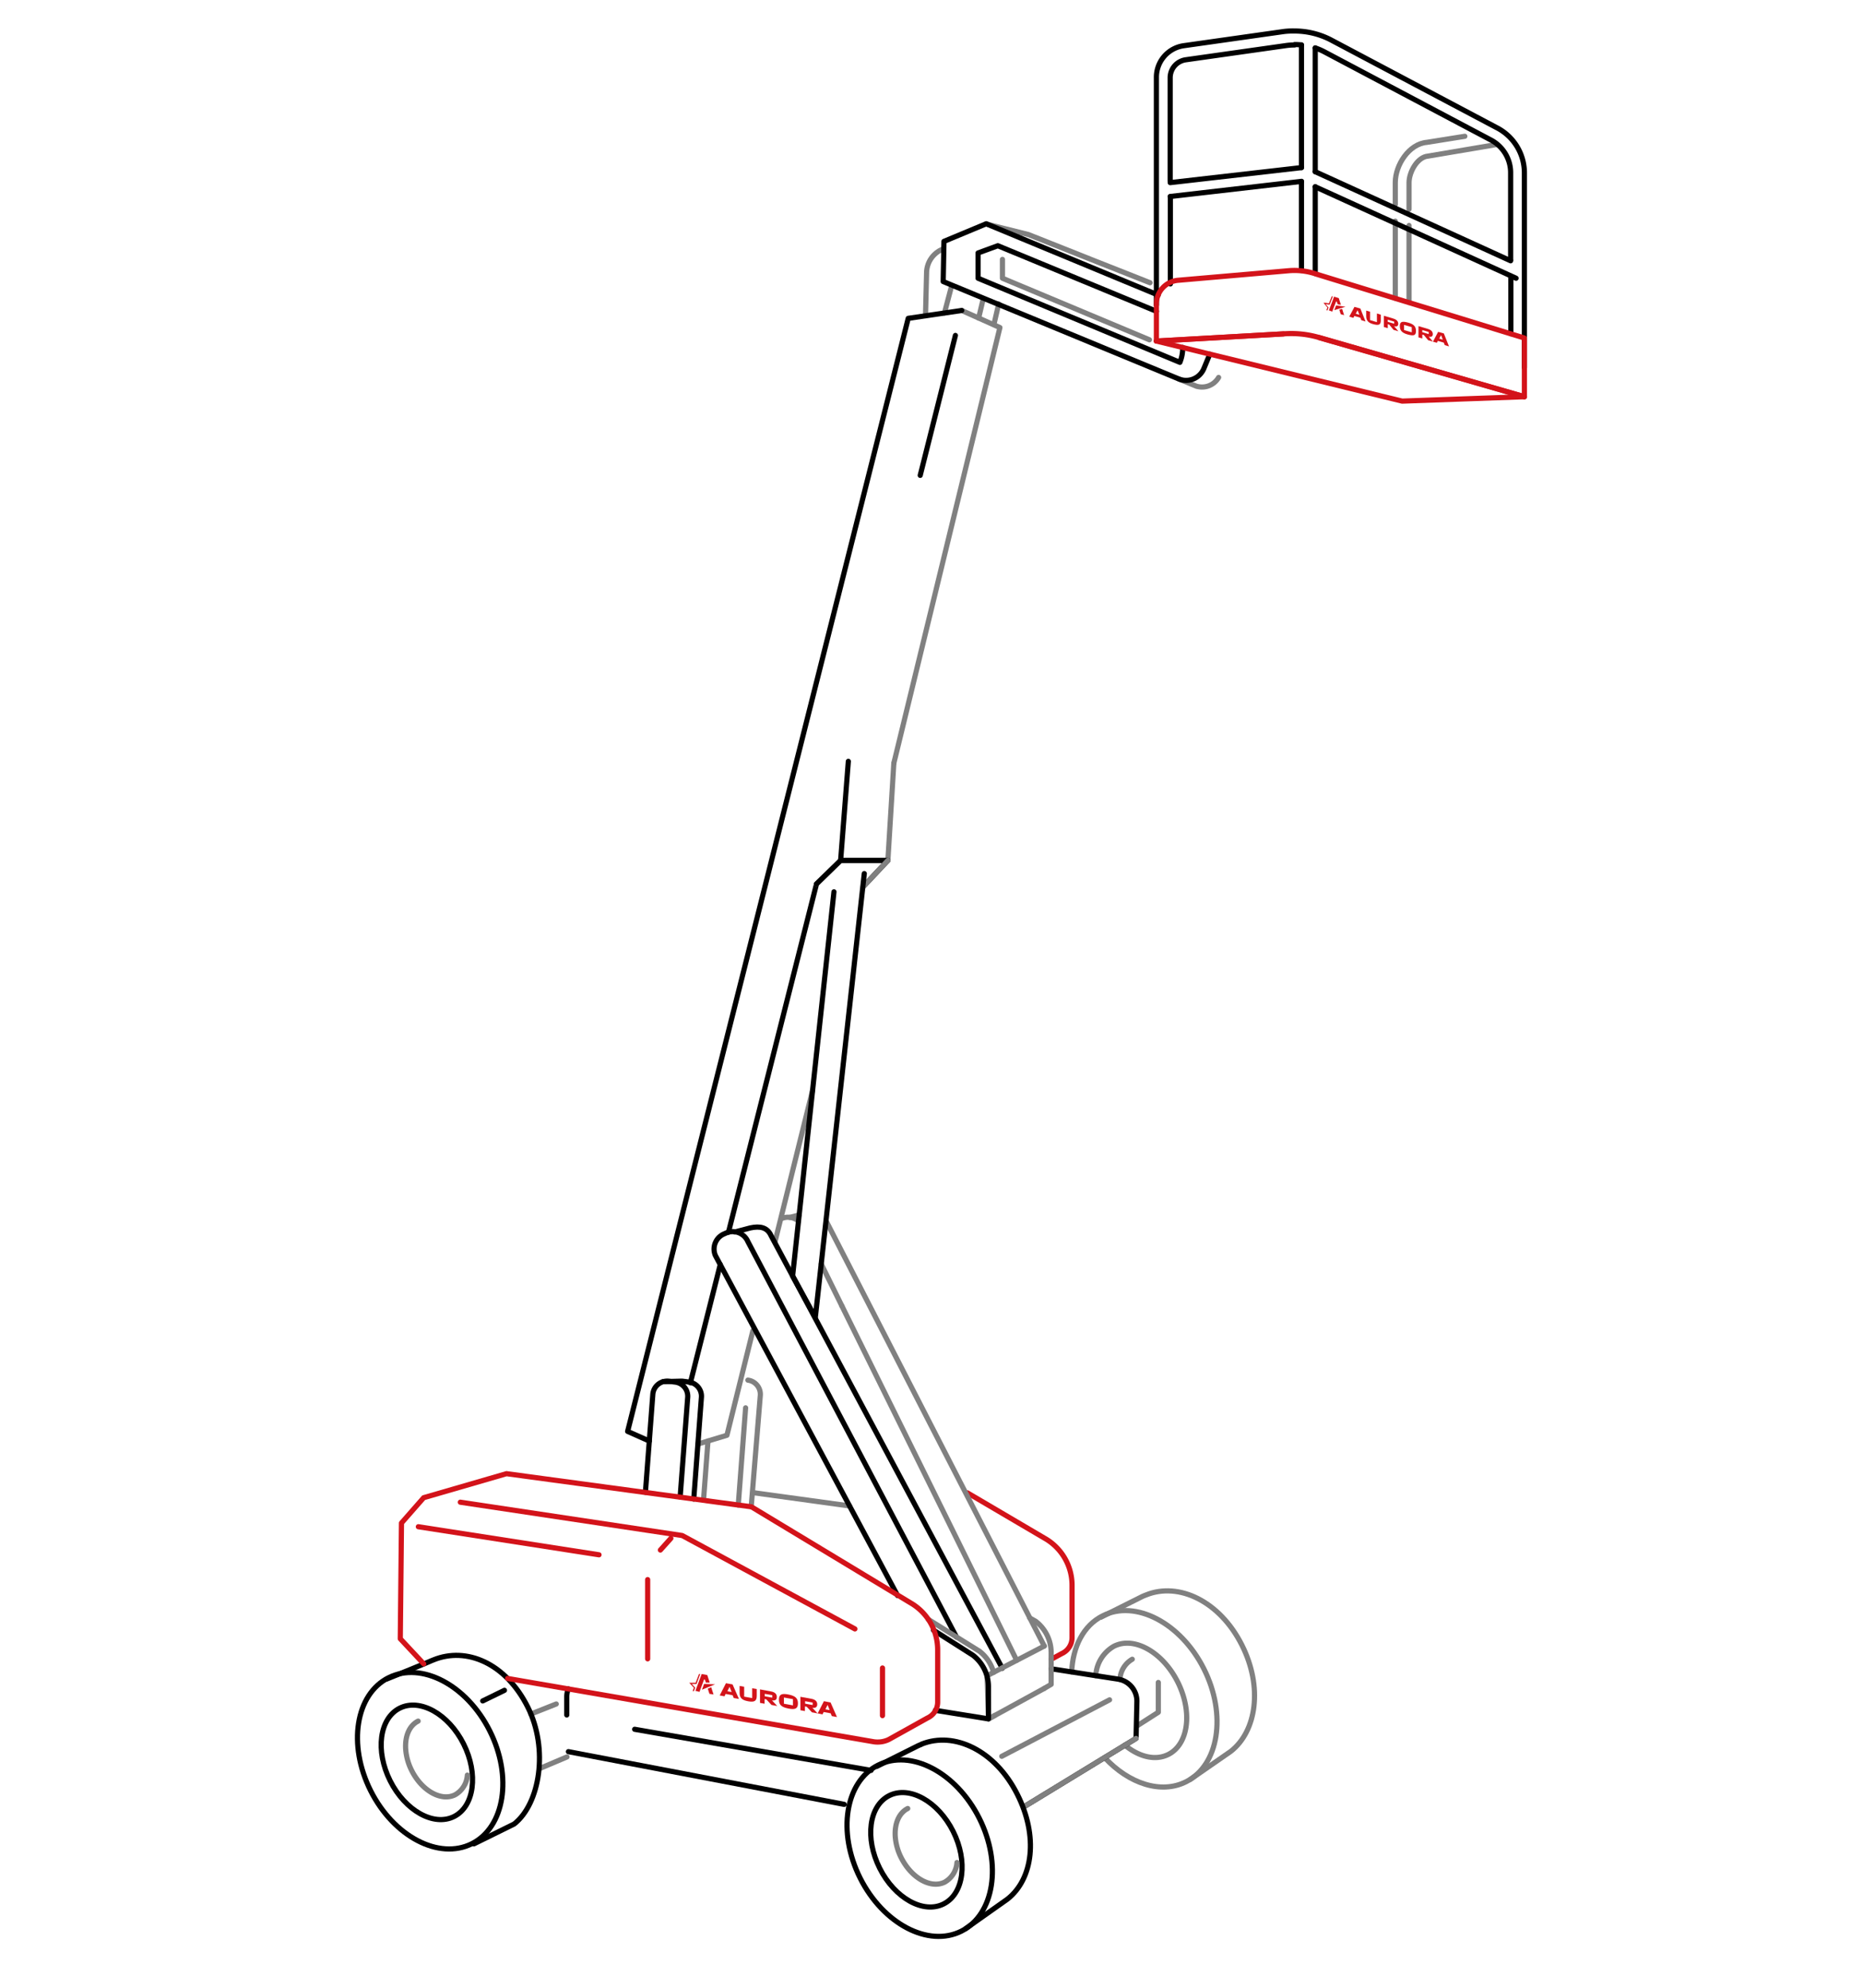 <svg xmlns="http://www.w3.org/2000/svg" width="360" height="384" viewBox="0 0 360 384">
  <defs>
    <style>
      .cls-1, .cls-2, .cls-3 {
        fill: none;
        stroke-linecap: round;
        stroke-linejoin: round;
      }

      .cls-1 {
        stroke: #d3131a;
      }

      .cls-2 {
        stroke: gray;
      }

      .cls-3 {
        stroke: #000;
      }

      .cls-4 {
        fill: #d3131a;
      }
    </style>
  </defs>
  <title>teleskopicheskie-podemniki</title>
  <g id="Слой_3" data-name="Слой 3">
    <g>
      <g>
        <g>
          <g>
            <path class="cls-1" d="M203.16,320.54l2-1.09a3.38,3.38,0,0,0,2-3.07V306.26a10.44,10.44,0,0,0-5.27-9.08l-14.94-8.78"/>
            <g>
              <g>
                <line class="cls-2" x1="164.16" y1="290.92" x2="145.49" y2="288.35"/>
                <path class="cls-2" d="M144.52,266.62a2.76,2.76,0,0,1,2.4,2.94l-1.76,21.53"/>
                <line class="cls-2" x1="135.95" y1="289.74" x2="136.81" y2="278.38"/>
                <line class="cls-2" x1="144.08" y1="271.97" x2="142.66" y2="290.75"/>
              </g>
              <line class="cls-2" x1="192.98" y1="58.72" x2="192.06" y2="62.69"/>
              <line class="cls-2" x1="182.5" y1="60.47" x2="183.86" y2="55.33"/>
              <line class="cls-2" x1="189.99" y1="57.75" x2="189.11" y2="61.44"/>
              <path class="cls-2" d="M178.84,61l.21-8.36a5,5,0,0,1,3.33-4.59"/>
              <polyline class="cls-2" points="185.84 59.98 193.22 63.28 172.72 147.45"/>
              <polyline class="cls-2" points="145.48 257.09 140.47 277.27 134.86 278.97"/>
              <line class="cls-2" x1="157.02" y1="210.64" x2="149.79" y2="239.77"/>
              <g>
                <polyline class="cls-3" points="185.84 59.98 175.5 61.5 121.28 276.52 125.47 278.38"/>
                <polyline class="cls-3" points="177.82 91.83 180.22 82.29 184.62 64.8"/>
                <line class="cls-3" x1="140.77" y1="238.04" x2="157.78" y2="170.76"/>
                <line class="cls-3" x1="133.41" y1="267.13" x2="139.18" y2="244.3"/>
              </g>
              <g>
                <g>
                  <g>
                    <g>
                      <path class="cls-2" d="M230,343.76l7.84-5.43c5-3.92,6.2-12.45,2.15-20.51-4.28-8.53-12.23-12.24-18.51-9.71l-.13.05c-.2.08-.4.15-.6.25l-8,4"/>
                      <path class="cls-2" d="M207.09,323c.2-4.87,2.27-9,6-10.85,6.35-3.19,15.11,1.4,19.55,10.25s2.9,18.62-3.46,21.81c-4.83,2.43-11.06.36-15.72-4.67"/>
                      <path class="cls-2" d="M211.74,323.72a7,7,0,0,1,3.49-5.68c3.92-2,9.45,1.12,12.35,6.9s2.08,12.06-1.84,14c-2.51,1.25-5.67.44-8.38-1.81"/>
                      <polyline class="cls-2" points="219.69 333.43 223.83 330.78 223.83 325.02"/>
                      <path class="cls-2" d="M216.41,324.45a4.8,4.8,0,0,1,2.38-3.91"/>
                    </g>
                    <g>
                      <line class="cls-2" x1="102.57" y1="331.13" x2="107.49" y2="329.18"/>
                      <line class="cls-2" x1="104.4" y1="341.6" x2="109.56" y2="339.41"/>
                    </g>
                    <g>
                      <g>
                        <path class="cls-3" d="M91.58,356.2l7.77-3.83c5-3.92,6.68-14.54,2.63-22.6-4.28-8.53-11.87-11.66-18.16-9.13l-.12.05c-.2.08-.4.15-.6.25-.63.31-8.35,3.41-8.35,3.41"/>
                        <ellipse class="cls-3" cx="83.14" cy="340.13" rx="12.88" ry="17.94" transform="translate(-143.79 73.48) rotate(-26.66)"/>
                        <ellipse class="cls-3" cx="82.5" cy="340.45" rx="7.94" ry="11.71" transform="translate(-144 73.22) rotate(-26.66)"/>
                        <path class="cls-2" d="M90.31,342.92a4.71,4.71,0,0,1-2.36,3.8c-2.67,1.34-6.43-.76-8.4-4.69a10.79,10.79,0,0,1-1.16-4.17c-.15-2.42.69-4.51,2.41-5.37"/>
                      </g>
                      <line class="cls-3" x1="97.48" y1="326.54" x2="93.28" y2="328.59"/>
                    </g>
                    <path class="cls-3" d="M109.52,331.3v-3.48a4.23,4.23,0,0,1,.29-1.55"/>
                    <path class="cls-3" d="M197.8,349.08l21.73-13.25.16-7.19a4.31,4.31,0,0,0-3.65-4.26l-12.92-2"/>
                    <line class="cls-2" x1="219.53" y1="335.83" x2="197.8" y2="349.08"/>
                    <g>
                      <path class="cls-3" d="M186.59,372.59l8.07-5.7c5-3.92,6-12.18,1.93-20.24-4.28-8.53-12.23-12.24-18.52-9.71L178,337c-.2.08-.4.15-.6.25l-8,4"/>
                      <ellipse class="cls-3" cx="177.74" cy="357.01" rx="12.88" ry="17.94" transform="translate(-141.31 117.73) rotate(-26.66)"/>
                      <ellipse class="cls-3" cx="177.1" cy="357.33" rx="7.94" ry="11.71" transform="translate(-141.52 117.47) rotate(-26.66)"/>
                      <path class="cls-2" d="M175.41,349.37c-1.72.87-2.56,2.95-2.42,5.37a10.81,10.81,0,0,0,1.17,4.17c2,3.93,5.73,6,8.39,4.69a4.72,4.72,0,0,0,2.37-3.79"/>
                    </g>
                  </g>
                  <line class="cls-3" x1="163.12" y1="348.57" x2="109.84" y2="338.39"/>
                </g>
                <g>
                  <path class="cls-2" d="M201.79,326.17l1.33-.78v-6.14a7.62,7.62,0,0,0-3-6.05l-1.14-.64"/>
                  <line class="cls-2" x1="159.64" y1="235.88" x2="201.79" y2="317.99"/>
                  <line class="cls-2" x1="152.64" y1="235.18" x2="154.43" y2="234.71"/>
                  <line class="cls-2" x1="158.69" y1="244.18" x2="162.69" y2="252.3"/>
                  <path class="cls-2" d="M151,235.41a3.19,3.19,0,0,1,3.31.49"/>
                  <line class="cls-2" x1="162.69" y1="252.3" x2="196.46" y2="320.75"/>
                </g>
                <g>
                  <path class="cls-3" d="M142,238l3-.79c1.88-.4,3.28-.11,4,1.5l44.68,83.57"/>
                  <path class="cls-3" d="M173.44,308.23l-35.2-65.68a3.18,3.18,0,0,1,1.66-4.17l.43-.19a3.18,3.18,0,0,1,4.18,1.65l40.31,76.4"/>
                </g>
                <polyline class="cls-2" points="201.79 317.99 201.79 317.99 190.74 323.72 191.03 332.06 201.79 326.17"/>
                <line class="cls-2" x1="191.03" y1="332.06" x2="192.26" y2="331.38"/>
                <path class="cls-2" d="M192,323.08a7.71,7.71,0,0,0-2.72-4.08l-9.92-6.17"/>
                <path class="cls-3" d="M180.75,330.41,191,332.06v-6.24a7.66,7.66,0,0,0-3-6.06l-7.62-4.84"/>
                <g>
                  <path class="cls-3" d="M128.14,266.91l3.18-.08a3.77,3.77,0,0,1,.58,0l1.25.16a2.76,2.76,0,0,1,2.39,2.94l-1.48,19.65"/>
                  <path class="cls-3" d="M124.72,288.28l1.43-18.91a2.76,2.76,0,0,1,3.1-2.53l1.25.16a2.76,2.76,0,0,1,2.39,2.94l-1.46,19.26"/>
                  <path class="cls-1" d="M98.09,324.25l70.7,12.22a5,5,0,0,0,2.93-.41l7.47-4.16a3.37,3.37,0,0,0,2-3.07V318.71a10.46,10.46,0,0,0-5.27-9.08l-30.72-18.54-47.33-6.4-16,4.64-4.29,4.89-.23,22.36,4.53,4.85"/>
                  <polyline class="cls-1" points="88.95 290.2 131.83 296.64 165.2 314.68"/>
                  <line class="cls-1" x1="80.84" y1="294.94" x2="115.75" y2="300.36"/>
                  <line class="cls-1" x1="129.64" y1="297.18" x2="127.61" y2="299.44"/>
                  <line class="cls-1" x1="125.15" y1="305.15" x2="125.15" y2="320.46"/>
                </g>
                <line class="cls-3" x1="122.64" y1="334.07" x2="168.33" y2="342.01"/>
                <path class="cls-2" d="M227.77,73.2l3.44,1.42.27.06a3.7,3.7,0,0,0,4-1.76m-13.25-18.3-10.13-4-13.37-5.31-8.2-2.05m31.58,22.38L193.71,53.75l0-3.64M233,65.36"/>
                <path class="cls-3" d="M223.8,57,190.57,43.23l-8.16,3.4-.15,7.76L227.77,73.2a3.72,3.72,0,0,0,4.86-2l1.15-2.78m-5.24-1.3A7.3,7.3,0,0,1,228,70L189,53.75l0-4.88,3.82-1.4,30.65,12.67"/>
                <g>
                  <g>
                    <path class="cls-2" d="M269.62,39.53V35.28c0-3.43,2.67-7.49,6.1-7.78l7.34-1.17"/>
                    <line class="cls-2" x1="269.62" y1="57.61" x2="269.62" y2="42.73"/>
                    <line class="cls-2" x1="272.28" y1="43.56" x2="272.28" y2="58.43"/>
                    <path class="cls-2" d="M289.31,27.9l-13.37,2.26c-2.05.17-3.66,3.06-3.66,5.12v5.13"/>
                  </g>
                  <g>
                    <path class="cls-3" d="M226.12,35v-20a3.51,3.51,0,0,1,3-3.45l19.27-2.73a11.62,11.62,0,0,1,1.77-.13m-24,46.16V38m65.79,15.45V64.47M254.15,9.26a11.93,11.93,0,0,1,1.76.75l32.12,17a7.14,7.14,0,0,1,3.88,6.36V50.16M250.16,8.61a11.85,11.85,0,0,1,1.33.07M294.57,71V33.41a9.82,9.82,0,0,0-5.32-8.73l-32.12-17a15.28,15.28,0,0,0-7-1.69h0A13.92,13.92,0,0,0,248,6.1L228.74,8.83a6.15,6.15,0,0,0-5.28,6.09v44"/>
                    <polyline class="cls-1" points="223.46 65.89 270.95 77.49 294.57 76.64"/>
                    <line class="cls-3" x1="251.49" y1="32.38" x2="251.49" y2="8.68"/>
                    <line class="cls-3" x1="251.49" y1="52.24" x2="251.49" y2="35.04"/>
                    <line class="cls-3" x1="254.15" y1="36.08" x2="254.15" y2="52.84"/>
                    <line class="cls-3" x1="254.15" y1="9.26" x2="254.15" y2="33.17"/>
                    <line class="cls-3" x1="292.96" y1="53.75" x2="254.15" y2="36.08"/>
                    <line class="cls-3" x1="254.15" y1="33.17" x2="291.91" y2="50.38"/>
                    <line class="cls-3" x1="226.13" y1="35.28" x2="251.49" y2="32.38"/>
                    <line class="cls-3" x1="251.49" y1="35.04" x2="226.12" y2="37.96"/>
                  </g>
                  <path class="cls-1" d="M254.94,65.22l39.63,11.42V65.3L254.5,53A13,13,0,0,0,249,52.3L227.6,54.15a4.59,4.59,0,0,0-4.14,4.57v7.17L248,64.5"/>
                  <path class="cls-1" d="M294.57,76.64,254.94,65.22A19,19,0,0,0,248,64.5l-24.57,1.39"/>
                </g>
                <polyline class="cls-2" points="157.78 170.76 162.44 166.22 171.57 166.22 172.72 147.45"/>
                <polyline class="cls-3" points="163.93 147.08 162.44 166.22 171.57 166.22 166.8 171.29"/>
                <line class="cls-2" x1="171.57" y1="166.22" x2="166.8" y2="171.29"/>
                <polyline class="cls-3" points="167.01 168.76 157.55 254.5 153.16 246.5 161.15 172.29"/>
              </g>
            </g>
            <line class="cls-2" x1="214.41" y1="328.38" x2="193.58" y2="339.29"/>
            <line class="cls-1" x1="170.53" y1="331.43" x2="170.53" y2="322.23"/>
          </g>
          <line class="cls-3" x1="162.44" y1="166.22" x2="157.78" y2="170.76"/>
        </g>
        <g>
          <path class="cls-4" d="M141.56,325.4l1.23,2.81v0l-1-.18-.22-.54-1.35-.25-.22.46-.93-.17v0l1.21-2.36Zm-1,1.32.82.15-.4-1h0Z"/>
          <path class="cls-4" d="M142.92,327v-1.31l.88.16v1.91l1.55.28v-1.9l.88.16v1.31c0,1-.45,1.27-1.66,1.05S142.92,328,142.92,327Z"/>
          <path class="cls-4" d="M150.19,329.57v0l-1.11-.2-1-1.08-.34-.06v.9l-.88-.16v-2.61l2.14.4c.77.14,1.11.52,1.11,1.06s-.29.74-.93.67Zm-2.41-2.35v.47l1.45.27v-.48Z"/>
          <path class="cls-4" d="M150.52,328.35c0-1,.49-1.27,1.83-1s1.84.71,1.84,1.71-.49,1.27-1.84,1S150.52,329.35,150.52,328.35Zm2.71,1.1v-1.2l-1.75-.32v1.2l1.75.32Z"/>
          <path class="cls-4" d="M158,331v0l-1.11-.21-1-1.07-.35-.07v.9l-.87-.16v-2.6l2.14.39c.77.15,1.11.53,1.11,1.06s-.29.75-.94.68Zm-2.42-2.36v.48l1.45.27v-.48Z"/>
          <path class="cls-4" d="M160.5,328.89l1.23,2.81v0l-1-.18-.22-.54-1.35-.25-.22.46L158,331v0l1.21-2.36Zm-1,1.32.82.15-.4-1h0Z"/>
          <path class="cls-4" d="M135.17,326.84l.88-2.38.16,0,.19.6.75,0-.48-1.47-1.08-.2-1.21,3.25Z"/>
          <path class="cls-4" d="M138.19,325.38l-2.14-.07-.41,1.11Z"/>
          <path class="cls-4" d="M135.31,323.39l-.24,0-.64,1.69-.78,0h-.47l.35.37.55.6-.23.62.23.05.26-.69-.66-.71.92,0Z"/>
          <path class="cls-4" d="M137.88,327.34l-.45-1.4-.66.28.32,1Z"/>
        </g>
      </g>
      <g>
        <path class="cls-4" d="M262.87,59.6l1,2.51v0l-.81-.25-.19-.48-1.16-.34-.19.37-.79-.24v0l1-1.89Zm-.89,1,.7.21-.34-.87h0Z"/>
        <path class="cls-4" d="M264,61.06V60l.75.22v1.62l1.32.39V60.56l.75.23V61.9c0,.86-.39,1-1.41.74S264,61.92,264,61.06Z"/>
        <path class="cls-4" d="M270.22,64v0l-.94-.28-.82-1-.29-.09v.77l-.75-.23V61l1.82.54c.66.2.95.55.95,1s-.25.61-.8.48Zm-2.05-2.24v.41l1.23.36v-.4Z"/>
        <path class="cls-4" d="M270.5,63c0-.85.41-1,1.56-.69s1.56.77,1.56,1.63-.41,1-1.56.69S270.5,63.84,270.5,63Zm2.3,1.2v-1l-1.48-.44v1l1.48.44Z"/>
        <path class="cls-4" d="M276.9,66v0l-.94-.28-.82-1-.3-.09v.77l-.74-.23V63l1.82.54c.66.2.95.55.95,1s-.25.61-.8.48Zm-2.06-2.24v.41l1.24.37v-.41Z"/>
        <path class="cls-4" d="M279,64.41l1,2.51v0l-.82-.25-.19-.48-1.15-.34-.19.37L276.9,66v0l1-1.89Zm-.89,1,.69.21-.33-.87h0Z"/>
        <path class="cls-4" d="M257.43,60.2l.75-1.94.13,0,.17.53.63.09-.41-1.29-.91-.28-1,2.65Z"/>
        <path class="cls-4" d="M260,59.26,258.18,59l-.35.91Z"/>
        <path class="cls-4" d="M257.55,57.28l-.2-.06-.55,1.38-.67-.1-.39,0,.3.35.46.56-.19.51.19.06.22-.56-.56-.67.78.11Z"/>
        <path class="cls-4" d="M259.73,60.89l-.38-1.23-.55.17.27.86Z"/>
      </g>
    </g>
  </g>
</svg>